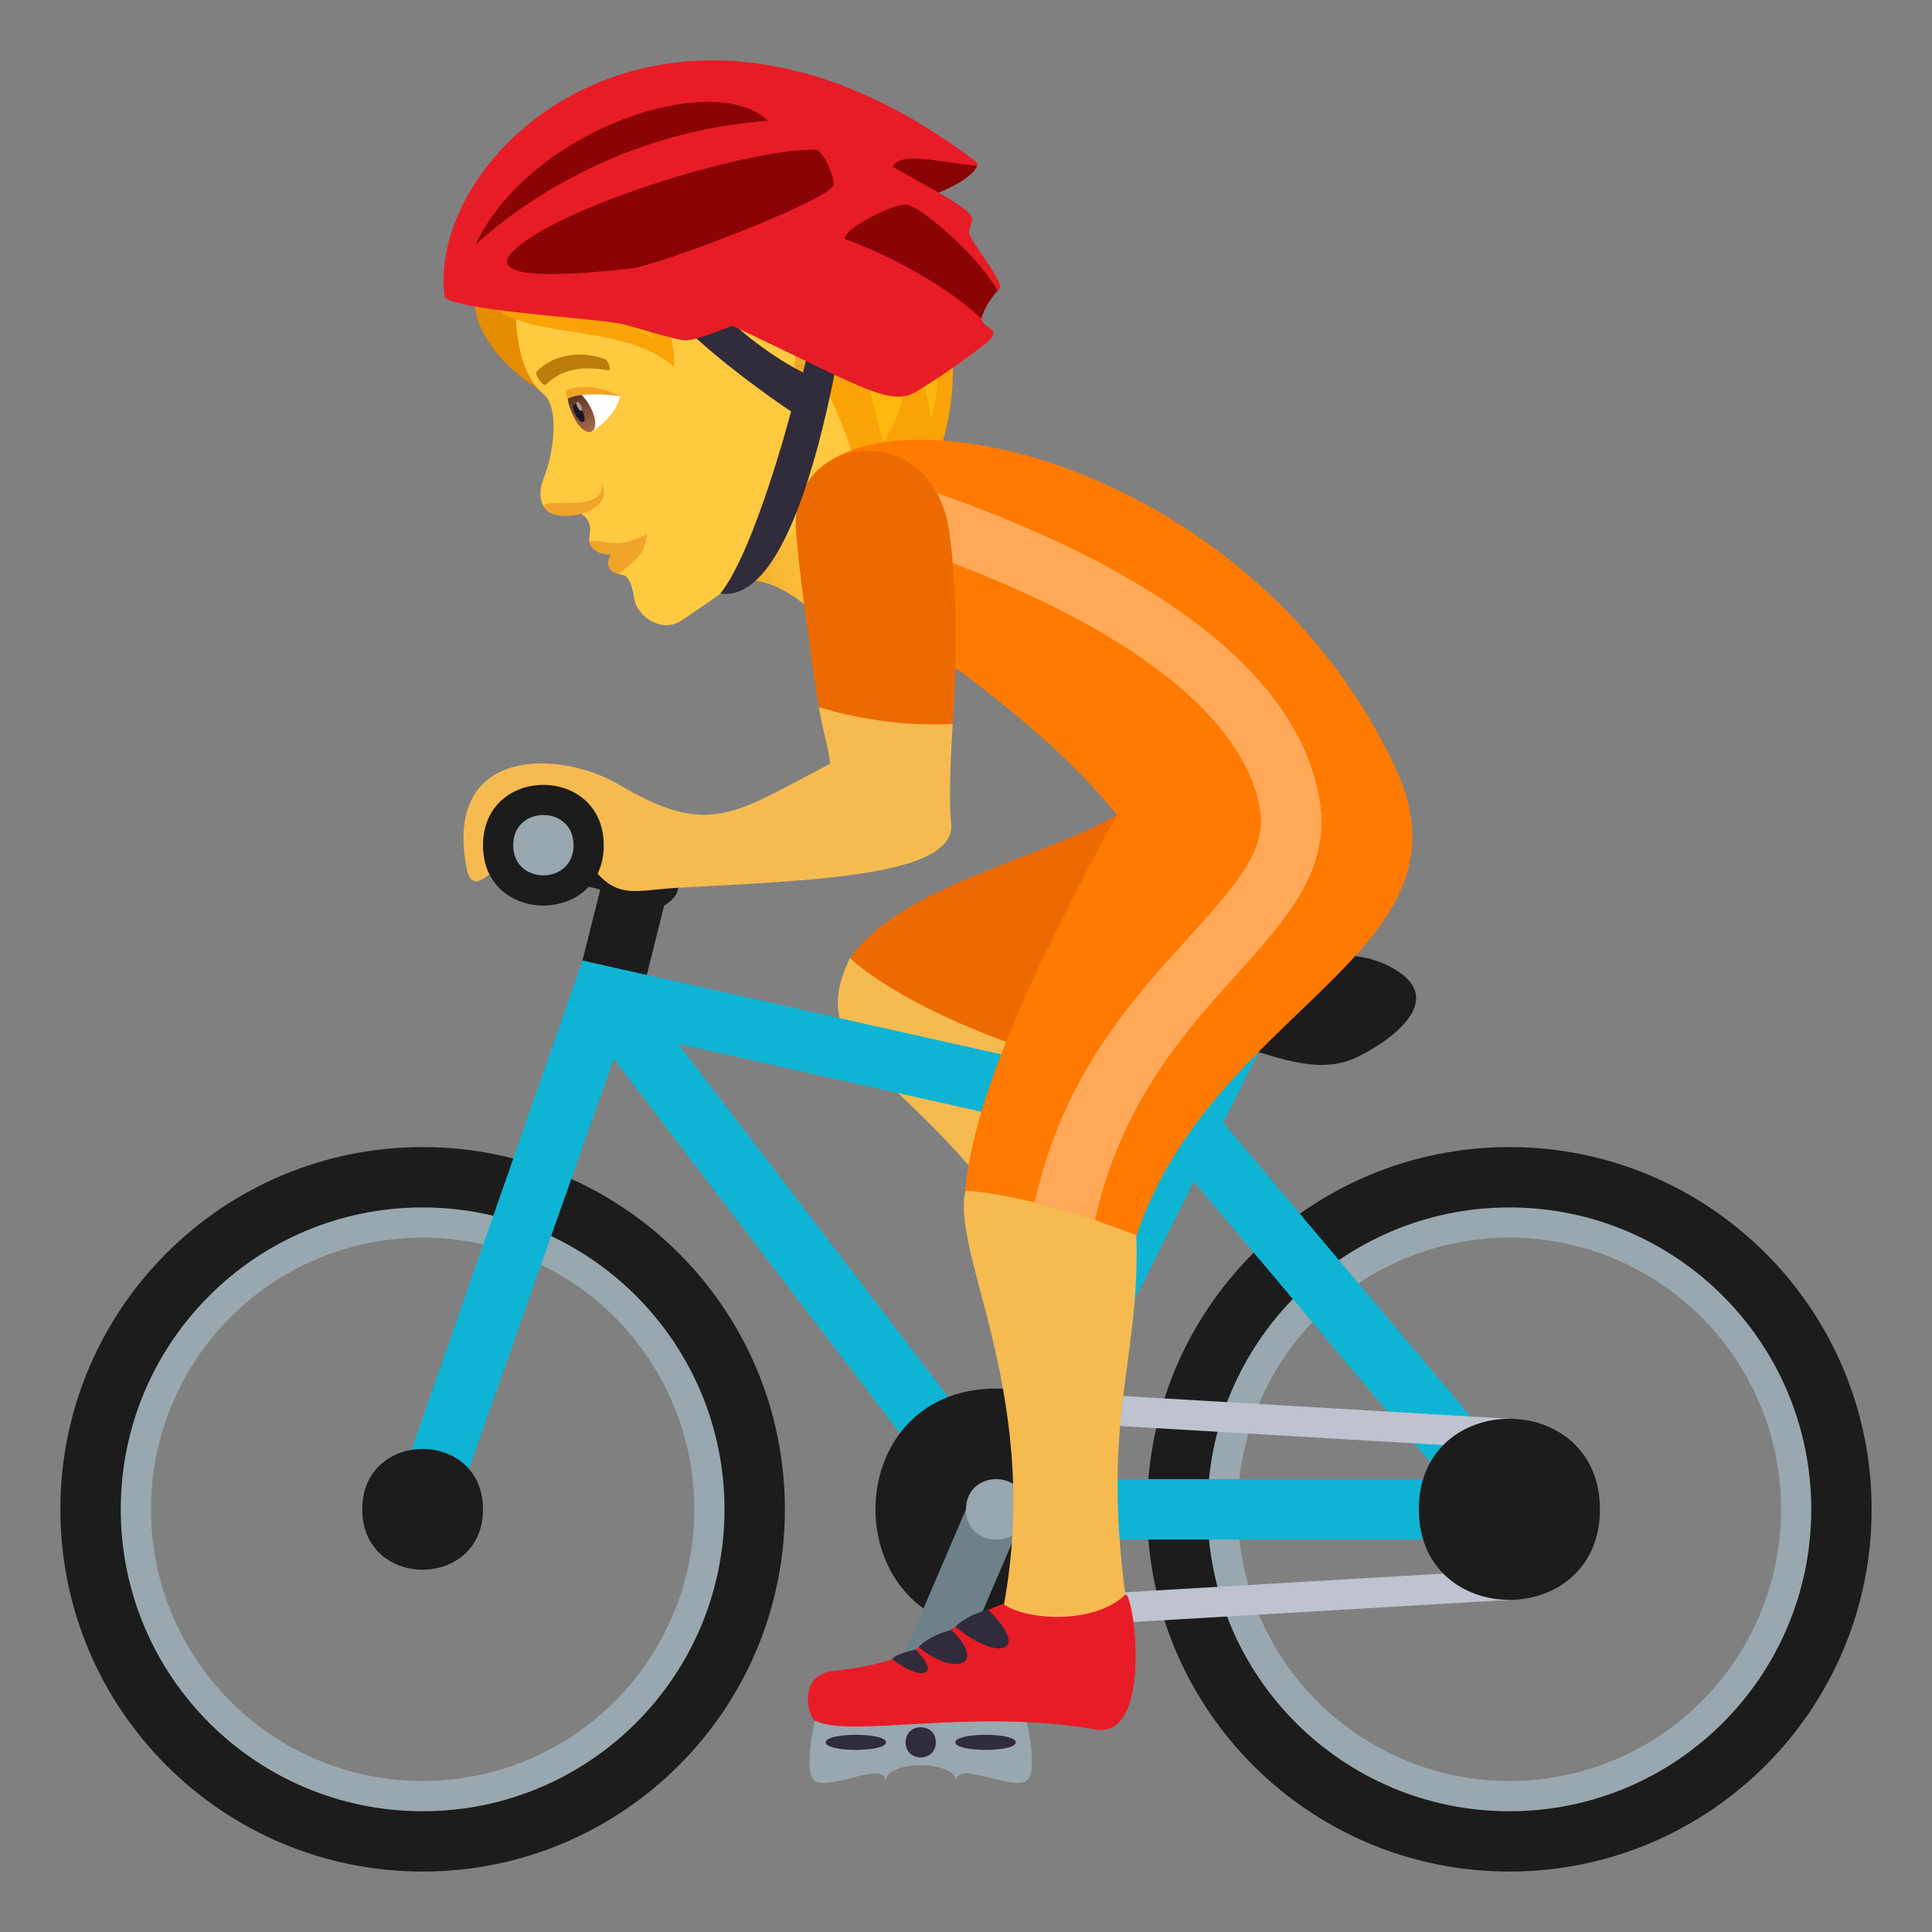 <svg xmlns="http://www.w3.org/2000/svg" viewBox="0 0 64 64"><rect x="0" y="0" width="64" height="64" fill="#808080" stroke="none"/><linearGradient id="a" x1="-138.679" x2="-145.791" y1="-93.823" y2="-93.823" gradientTransform="rotate(-20.566 247.285 -504.902)" gradientUnits="userSpaceOnUse"><stop offset=".307" stop-color="#ffc940"/><stop offset=".528" stop-color="#fdc43d"/><stop offset=".775" stop-color="#f8b735"/><stop offset="1" stop-color="#f0a429"/></linearGradient><path d="M24.189 19.432c.912-.705 2.691.595 2.88 1.097.597 1.593 1.418-.604 3.509-4.313-.861-1.327-.976-2.298-.976-2.298-3.023-3.805-4.112-.512-5.413 5.514z" fill="url(#a)"/><path d="M18.509 13.296c-1.272-2.417 1.204-4.776-1.398-6.219-2.63 2.52-1.246 4.789 1.398 6.219z" fill="#e68c00"/><path d="M17.076 9.276c.014.946-.129 2.896.944 3.798.48.405.368 1.828-.023 2.81-.17.427-.103.873.162 1.044.405.263.784-.112 1.09.088.496.325.207.755.282.95 0 0 1.226-.236.945 1.041.16.073.393-.07.536.83.095.594.921 1.152 1.566.718 4.076-2.738 5.278-4.033 4.533-7.242-1.195-5.146-1.998-10.779-10.035-4.037z" fill="#ffc940"/><path d="M19.53 17.966c.129.576 1.363.589 1.905-.282-1.127.64-1.636.06-1.904.282z" fill="#f0a429"/><path d="M20.24 18.372c-.199.297-.073.583.236.635.475-.319.934-.679.959-1.323-.479.54-1.195.688-1.195.688zm-2.2-1.557c.346.603 2.35.169 1.902-.766.09 1-2.127.374-1.902.766z" fill="#f0a429"/><path d="M20.54 13.12c-.143.718-.934 1.17-.934 1.17-.395-.15-.664-.774-.714-1.153.41-.231 1.648-.018 1.648-.018z" fill="#fff"/><linearGradient id="b" x1="127.734" x2="127.734" y1="-80.295" y2="-81.811" gradientTransform="matrix(.516 -.259 .448 .894 -10.286 119.108)" gradientUnits="userSpaceOnUse"><stop offset="0" stop-color="#a6694a"/><stop offset="1" stop-color="#4f2a1e"/></linearGradient><path d="M18.998 13.792c.412.863 1 .569.571-.286-.398-.794-1.1-.822-.571.286z" fill="url(#b)"/><path d="M19.06 13.732c.201.403.432.287.23-.116-.188-.374-.418-.258-.23.116z" fill="#1a1626"/><path d="M19.129 13.484c.1.2.215.143.115-.057-.094-.186-.209-.129-.115.057z" fill="#ab968c"/><path d="M20.54 13.12c-.715-.36-1.385-.362-1.788-.192-.009.22.06.282.06.282s.32-.255 1.728-.09z" fill="#f0a429"/><path d="M20.035 11.895c-.631-.24-1.6-.246-2.255.409-.094.094.222.516.298.441.506-.5 1.145-.638 2.075-.477.108.019.008-.325-.118-.373z" fill="#bb7c0a"/><path d="M28.882 4.902c-2.064-2.122-4.461-2.788-8.204-1.66-3.032.913-5.04 3.383-4.958 5.516.114 2.973 4.486 1.55 6.602 3.383 0 0 .199-1.692-1.523-3.455 2.606 2.156 4.267 2.427 5.476 2.43 1.315 1.825 2.094 3.854 2.388 5.68.717-.535 1.244-1.316 1.577-2.211.134.393.274.822.421 1.307 1.67-2.627 1.016-8.118-1.779-10.99z" fill="#f9a307"/><path d="M28.3 5.106c-1.994-2.189-3.88-2.992-7.622-1.864-3.032.913-4.749 3.148-4.458 4.954.27 1.672 1.648.89 5.423 3.022 0 0-.938-2.137-3.695-4.295 3.847.714 5.031 3.87 7.733 3.279 2.852-.625 2.954 2.482 3.58 4.425 1.073-1.49.73-3.438.73-3.438s.66 1.203.849 2.69c.73-2.107-.558-6.597-2.54-8.773z" fill="#ffb80d"/><path d="M18.258 4.944c3.32-.133 8.313 1.584 10.852 5.417-1.507-5.217-7.788-7.133-10.852-5.417z" fill="#ffca25"/><path d="M20.378 3.67c3.447-.508 7.394 1.217 9.294 5.011-1.146-4.916-5.83-6.578-9.294-5.012zm-.385 5.87S17.65 8.1 16.896 6.07c-1.418 3.25 3.097 3.47 3.097 3.47zm-2.439-3.632c2.777.225 6.502 4.824 9.013 3.268-3.035.252-5.68-4.695-9.013-3.268z" fill="#ffca25"/><path d="M25.64 9.323c-1.249.81-.44 3.935.845 4.174.18.034.96-.182 1.052-1.062.052-.488.664-1.205.444-2.034-.28-1.064-1.1-1.883-2.341-1.078z" fill="#ffc940"/><path d="M25.939 9.844c-.299.25-.463.763-.32 1.388.515-.364.987.724.567 1.13.089.115.185.23.295.345.21-.705.837-.809.907-1.726.065-.828-.708-1.758-1.45-1.137z" fill="#f0a429"/><path d="M50 38.998c-6.076 0-11 4.924-11 11s4.924 11 11 11c6.074 0 11-4.924 11-11s-4.926-11-11-11zm0 20a9 9 0 010-18 9 9 0 010 18zm-36-20c-6.076 0-11 4.924-11 11s4.924 11 11 11c6.074 0 11-4.924 11-11s-4.926-11-11-11zm0 20a9 9 0 010-18 9 9 0 010 18z" fill="#99a8ae"/><path d="M14 37.998c-6.627 0-12 5.373-12 12 0 6.63 5.373 12 12 12s12-5.37 12-12c0-6.625-5.373-12-12-12zM14 60C8.476 60 4 55.522 4 49.998c0-5.521 4.476-10 10-10 5.523 0 10 4.479 10 10C24 55.524 19.523 60 14 60zm36-22.002c-6.627 0-12 5.373-12 12 0 6.63 5.373 12 12 12s12-5.37 12-12c0-6.625-5.373-12-12-12zM50 60c-5.524 0-10-4.478-10-10.002 0-5.521 4.476-10 10-10 5.523 0 10 4.479 10 10C60 55.524 55.523 60 50 60z" fill="#1c1c1c"/><path d="M28.156 31.735c-1.715 3.545 2.362 3.545 6.377 10.271l1.934-2.93c-2.637-2.76-1.303-3.396-3.065-6.716l-5.246-.625z" fill="#f5bb51"/><path d="M39.654 32.42L37 26.998c-2.615 1.5-7.146 2.342-8.844 4.737 0 0 1.58 1.613 6.217 3.14 1.95-.775 5.281-2.455 5.281-2.455z" fill="#ed6a00"/><path d="M21 27.998c-.717-.336-3-1-3-1v2l1.883.471-.883 3.53 2 1 1-4s1.564-.798-1-2z" fill="#1c1c1c"/><path d="M50.66 49.233L40.522 37.192l1.373-2.745c.246-.494-1.544-1.388-1.79-.896l-1.316 2.635-19.494-4.367-6.238 17.85c-.395 1.12 1.525 1.683 1.886.665l5.387-15.26 11.877 15.534c.008.011.021.015.03.023.087.106.618.367.765.367h17.014c.556 0 .865-1.584.644-1.765zM37.867 38.03L32.82 48.12 22.465 34.576l15.402 3.453zm-3.25 10.968l4.932-9.857 8.3 9.857H34.618z" fill="#0fb4d4"/><path d="M16 49.998c0 2.668-4 2.668-4 0 0-2.666 4-2.666 4 0z" fill="#1c1c1c"/><path d="M50 47.998l-17.002-1v-1l17.002 1zm0 5l-17 1v-1l17-1z" fill="#bec3cf"/><path d="M53 49.998c0 4-6 4-6 0s6-4 6 0zm-20.002 4c-5.33 0-5.33-8 0-8 5.336 0 5.336 8 0 8z" fill="#1c1c1c"/><path d="M31 56.998h-2l3-7h2z" fill="#6e8189"/><path d="M34 50.002c0 1.33-2 1.33-2 0 0-1.338 2-1.338 2 0z" fill="#99a8ae"/><path d="M45 34.998c-2 1-4-1-8-1 0 0 0-2 2-2 4.123 0 5.434-.783 7 0 2 1 .264 2.37-1 3z" fill="#1c1c1c"/><path d="M31.984 39.444c-.513 2.101 2.672 6.994 1.186 14.158h4.22c-1.107-7.164.672-8.639.172-13.967 0 0-4.95-2.744-5.578-.191z" fill="#f5bb51"/><path d="M46.236 25.461c-4.908-10.568-18.127-13.11-19.691-9.086-1.053 2.713 6.217 5.37 10.455 10.623-1.633 3-4.764 8.822-5.016 12.446 0 0 1.961.043 5.668 1.476 2.533-7.558 11.412-9.365 8.584-15.459z" fill="#ff7a00"/><path d="M36.272 40.42l-1.997-.586c.946-4.285 3.307-6.797 5.157-8.842 1.629-1.798 2.537-2.88 2.302-4.207-.564-3.187-4.67-6.254-11.56-8.636l.654-1.891c5.381 1.861 11.982 5.137 12.875 10.178.418 2.355-1.068 3.998-2.787 5.898-1.78 1.967-3.814 4.322-4.644 8.086z" fill="#ffa959"/><path d="M27.123 23.424c.156.887.324 1.34.377 1.875-3.188 1.656-3.996 2.465-6.982.7-2-1.182-5.875-1.274-5.051 2.796.353 1.748 2.558-2.937 3.402-1.312 1.332 2.562 1.8 2.017 3.694 1.918 4.49-.237 9.119-.4 8.945-2.123-.106-1.043.053-3.301.053-3.301l-4.438-.553z" fill="#f5bb51"/><path d="M31.453 17.664c-.531-3.927-5.32-3.312-5.084-.086.135 1.858.754 5.846.754 5.846 2.418.74 4.438.553 4.438.553.136-2.11.16-4.328-.108-6.313z" fill="#ed6a00"/><path d="M20 28.004c0 2.658-4 2.658-4 0 0-2.672 4-2.672 4 0z" fill="#1c1c1c"/><path d="M19 28c0 1.33-2 1.33-2 0 0-1.336 2-1.336 2 0zm8 28.998s-.416 1.725.002 2c.488.325 2.32-.697 2.33.004h.004c.01-.701 2.318-.701 2.328 0h.004c.01-.701 1.842.32 2.33-.004.418-.275.002-2 .002-2h-7z" fill="#99a8ae"/><path d="M31 57.717c0 .668-1 .668-1 0 0-.666 1-.666 1 0zm-1.648 0c0 .334-2 .334-2 0 0-.332 2-.332 2 0zm4.296 0c0 .334-2 .334-2 0 0-.332 2-.332 2 0zM28.285 8.354s-1.152-.264-1.119.015c.133 1.164-.563 3.971-.563 3.971s-3.1-1.477-4.482-4.502c-.117-.258-.893.381-.92.662-.172 1.707 5.004 5.13 5.004 5.13s-1.197 4.59-2.342 6.032c3.13.45 4.422-11.308 4.422-11.308z" fill="#302c3b"/><path d="M37.285 52.82c-1.072 1.036-3.385.833-4.049.31-2.236.82-2.586 1.917-5.595 2.216-1.25.125-.868 1.535-.641 1.652 1.15.592 5.225-.424 9.287.293 1.92.338 1.285-4.5.998-4.47z" fill="#e81c27"/><path d="M32.74 53.328c-.74.17-1.092.563-1.092.563 1.412 1.168 2.536.846 1.092-.563zm-1.22.67c-.743.172-1.094.563-1.094.563 1.17.968 2.308.625 1.094-.563zm-1.196.647c-.742.17-.765.314-.765.314.869.717 1.699.598.765-.314z" fill="#302c3b"/><path d="M30.846 6.233c.226.152 1.32.724 1.357.99.018.129-.102.334-.098.486.008.246 1.194 1.67 1.006 1.854-1.57 1.539.494 1.056-.476 1.826a23.881 23.881 0 01-2.258 1.57c-.887.543-1.787-.129-6.086-2.152-.084-.041-1.162.49-1.629.463-.332-.02-1.771-.48-2.113-.547-1.004-.195-5.283-.424-5.817-.865-.658-4.9 7.475-12.198 17.594-4.506.4.304-1.48.88-1.48.88z" fill-rule="evenodd" clip-rule="evenodd" fill="#e81c27"/><path d="M15.78 8.05c-.282.397 3.302-3.589 9.663-4.048-1.78-1.724-7.832.262-9.664 4.047zm15.314-1.667s1.084-.416 1.277-.89c-1.516-.16-2.478-.464-2.812.023l1.535.867zm-3.053 1.555c2.904 1.082 4.469 2.611 4.469 2.611s.092-.416.537-.922c-.734-1.289-2.645-2.842-3.025-2.853-.563-.02-2.383 1.015-1.981 1.164zm-11.178.531c-.486.766 1.719.693 4.074.42.848-.1 6.301-2.154 6.67-2.738.078-.125-.29-1.184-.603-1.192-2.262-.052-8.988 2.03-10.14 3.51z" fill-rule="evenodd" clip-rule="evenodd" fill="#8a0404"/></svg>
